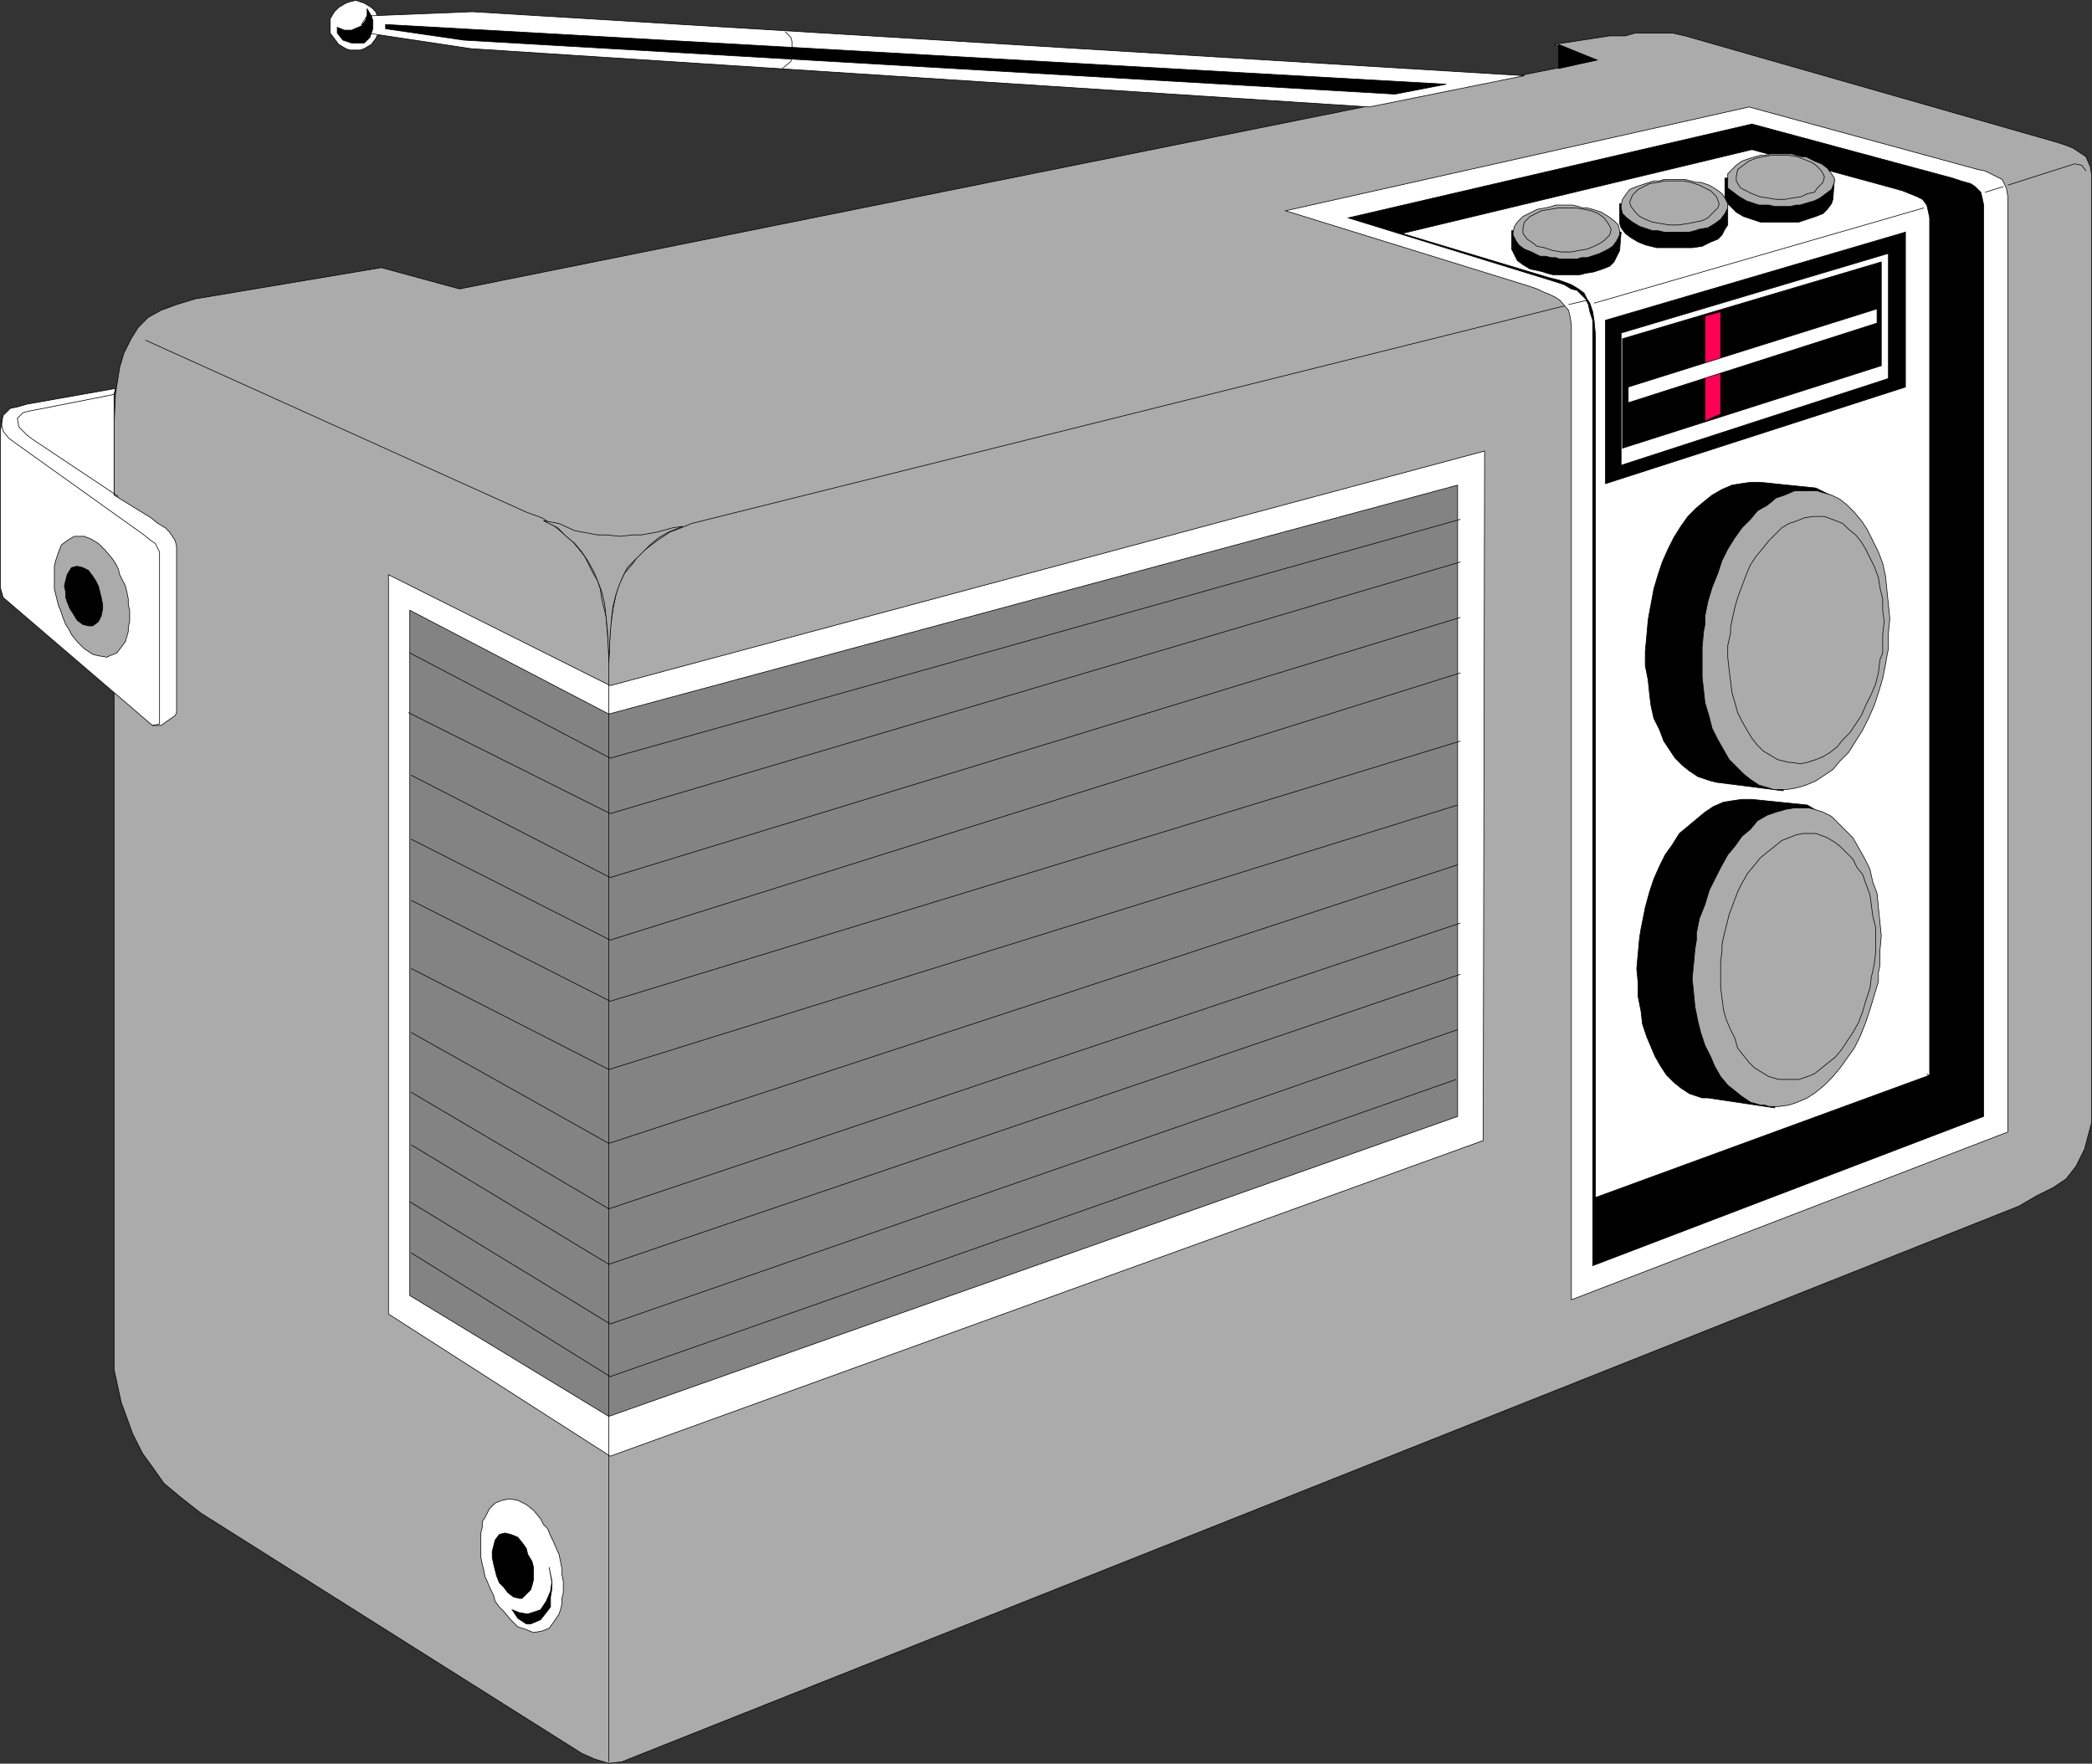 <svg xmlns="http://www.w3.org/2000/svg" width="147.143" height="124.046"><rect width="100%" height="100%" fill="#333333" stroke="none"/><path fill="#fff" d="m25.022.023.301.098.297.102.5.3.3.301.2.5.102.297v.3l-.102.403-.2.399-.3.398-.5.3-.297.102h-.703l-.297-.101-.5-.3-.601-.798v-1l.3-.5.301-.3.5-.301.297-.102.402-.098"/><path fill="none" stroke="#000" stroke-width=".045" d="m25.022.023.301.098.297.102.5.3.3.301.2.5.102.297v.3l-.102.403-.2.399-.3.398-.5.3-.297.102h-.703l-.297-.101-.5-.301-.601-.797v-1l.3-.5.301-.3.5-.301.297-.102zm0 0"/><path fill="#ababab" d="M8.022 95.324V29.922l.098-2.2.301-1.898.3-1 .5-1 .5-.8.7-.7.902-.5 1.098-.402 1.3-.399 13.102-2.199 5.5 1.5 80-16.101-3-1.102 3.899-.598h1.101l.7-.199h2.597l.903.2 26.199 7.5.601.199.5.199.297.199.602.402.3.7.098.601v66.598l-.5 1.902-.597 1.2-.7.898-.902.601-1.2.598-1.198.703-98.301 39.098-.899.101-1-.3-.902-.399-26.8-16.902-1.4-1.098-1.198-1-.7-1-.8-1.101-.7-1.399-.8-2.203-.5-2.297v-1"/><path fill="none" stroke="#000" stroke-width=".045" d="M8.022 95.324V29.922l.098-2.2.3-1.898.302-1 .5-1 .5-.8.699-.7.902-.5 1.098-.402 1.3-.399 13.102-2.199 5.5 1.5 80-16.101-3-1.102 3.899-.598h1.101l.7-.199h2.597l.902.2 26.2 7.5.601.199.5.199.297.199.602.402.3.7.098.601v66.598l-.5 1.902-.597 1.2-.7.898-.902.601-1.2.598-1.198.703-98.301 39.098-.899.101-1-.3-.902-.399-26.8-16.902-1.4-1.098-1.198-1-.7-1-.8-1.101-.7-1.399-.8-2.203-.5-2.297zm0 0"/><path fill="none" stroke="#000" stroke-width=".045" d="m42.823 46.621.098-2.398.2-1.399.202-1 .2-.703.398-.797.601-.703.399-.598.5-.402.8-.598.9-.601.8-.301.7-.297 63-15.703m29.601-8.098 4.699-1.5m-.001 0 .5.098.302.402"/><path fill="#fff" d="M27.323 40.422v52l15.598 10 61.402-22.2.098-48.5-61.5 16.5-15.598-7.8"/><path fill="none" stroke="#000" stroke-width=".045" d="M27.323 40.422v52l15.598 10 61.402-22.2.098-48.5-61.5 16.5zm0 0"/><path fill="#838383" d="M28.823 91.121v-48.2l14 7.302 59.7-16.102v44.402l-59.7 21.098-14-8.5"/><path fill="none" stroke="#000" stroke-width=".045" d="M28.823 91.121v-48.2l14 7.302 59.7-16.102v44.402l-59.7 21.098zm0 0"/><path fill="none" stroke="#000" stroke-width=".045" d="M42.823 123.922v-78.2l-.203-2.398-.297-1.203-.101-.7-.2-.597-.3-.5-.602-1.203-.398-.5-.5-.598-.602-.5-.598-.5-.902-.601-1.098-.399-26.8-12.101"/><path fill="#fff" d="m90.42 14.824 17.103 5.297.597.203.403.2.5.199.398.199.3.199.602.703.098.399.102.601v68.598l30.699-11.801V13.824l-.102-.601-.297-.602-.402-.2-.398-.198-.403-.2-.5-.101-16.098-4.399-32.601 7.301"/><path fill="none" stroke="#000" stroke-width=".045" d="m90.42 14.824 17.103 5.297.597.203.403.2.5.199.398.199.3.199.602.703.098.399.102.601v68.598l30.699-11.801V13.824l-.102-.601-.297-.602-.402-.2-.398-.198-.403-.2-.5-.101-16.097-4.399zm0 0"/><path d="m94.823 15.324 28.399-6.601 14.101 3.8.598.2.7.199.3.199.402.402.098.399.102.5v64.101l-27.5 10.5v-66.5l-.2-.601-.101-.5-.2-.399-.601-.601-.398-.098-.5-.3-.602-.2-14.598-4.5"/><path fill="none" stroke="#000" stroke-width=".045" d="m94.823 15.324 28.399-6.601 14.101 3.8.598.2.7.199.3.199.402.402.098.399.102.5v64.101l-27.5 10.5v-66.5l-.2-.601-.101-.5-.2-.399-.601-.601-.398-.098-.5-.3-.602-.2zm0 0"/><path fill="#fff" d="m98.62 16.422 24.602-5.899 9.898 2.7.703.199.5.199.5.203.399.2.3.398.098.402.102.5v60.297l-23.5 8.602V23.62l-.102-1.098-.097-.601-.2-.598-.203-.3-.2-.403-.397-.297-.5-.3-.801-.301-.801-.2-10.3-3.101"/><path fill="none" stroke="#000" stroke-width=".045" d="m98.62 16.422 24.602-5.899 9.898 2.7.703.199.5.199.5.203.399.2.3.398.098.402.102.5v60.297l-23.5 8.602V23.62l-.102-1.098-.097-.601-.2-.598-.203-.3-.2-.403-.397-.297-.5-.3-.801-.301-.801-.2zm24.5-7.598v1.598m12.403 65.101 4 3m-4.2-63.902-23.203 6.703"/><path d="m112.92 34.023 21.102-6.8V16.324l-21.101 6.2v11.5"/><path fill="none" stroke="#000" stroke-width=".045" d="m112.92 34.023 21.102-6.8V16.324l-21.101 6.2zm0 0"/><path fill="#fff" d="m114.022 32.723 18.801-6.102v-8.797l-18.8 5.598v9.3"/><path fill="none" stroke="#000" stroke-width=".045" d="m114.022 32.723 18.801-6.102v-8.797l-18.8 5.598zm0 0"/><path d="m114.12 31.523 18.203-5.8v-7.301l-18.203 5.402v7.7"/><path fill="none" stroke="#000" stroke-width=".045" d="m114.12 31.523 18.203-5.8v-7.301l-18.203 5.402zm0 0"/><path fill="#ff0057" d="m119.92 22.223 1.103-.301v7.199l-1.102.5v-7.398"/><path fill="none" stroke="#000" stroke-width=".045" d="m119.92 22.223 1.103-.301v7.199l-1.102.5zm0 0"/><path fill="#fff" d="m38.12 114.723.5-.2.3-.402.403-.598.098-.3.102-.399v-.402l.097-.399v-.8l-.097-.5v-.399l-.102-.5-.098-.5-.101-.203-.301-.7-.2-.398-.199-.5-.3-.3-.2-.399-.5-.601-.5-.399-.601-.3-.598-.102-.5.101-.5.2-.402.398-.3.602-.2.3v.399l-.098.402v1.7l.098.5.101.398.098.5.102.199.3.703.2.399.101.398.297.402.301.301.5.598.5.5.602.199.5.203.597-.101"/><path fill="none" stroke="#000" stroke-width=".045" d="m38.12 114.723.5-.2.3-.402.403-.598.098-.3.101-.399v-.402l.098-.399v-.8l-.098-.5v-.399l-.101-.5-.098-.5-.101-.203-.301-.7-.2-.398-.199-.5-.3-.3-.2-.399-.5-.601-.5-.399-.601-.3-.598-.102-.5.101-.5.2-.402.398-.3.602-.2.3v.399l-.098.402v1.7l.098.5.101.398.098.5.102.199.3.703.2.399.101.398.297.402.3.301.5.598.5.5.602.199.5.203zm0 0"/><path d="m36.722 112.422.3-.301.301-.297.098-.3.102-.403v-.898l-.102-.399-.3-.5-.099-.402-.199-.301-.402-.5-.5-.2-.399-.097-.402.098-.297.402-.203.797v.402l.102.5.101.399.098.402.2.5.3.297.3.402.4.301.402.098h.199"/><path fill="none" stroke="#000" stroke-width=".045" d="m36.722 112.422.3-.301.301-.297.098-.3.101-.403v-.898l-.101-.399-.3-.5-.099-.402-.199-.301-.402-.5-.5-.2-.399-.097-.402.098-.297.402-.203.797v.402l.102.5.101.399.098.402.2.5.3.297.3.402.4.301.401.098zm0 0"/><path fill="#fff" d="M12.42 50.121v-11.7l-.097-.398-.402-.601-.3-.301-.5-.297-.5-.402-2.599-1.598v-7.101l.098-.399-6.2 1.098-.698.199-.5.102-.5.5-.102.5-.098.601v11l.2.7 10.5 9h.601l1-.7.098-.203"/><path fill="none" stroke="#000" stroke-width=".045" d="M12.42 50.121v-11.7l-.097-.398-.402-.601-.3-.301-.5-.297-.5-.402-2.599-1.598v-7.101l.098-.399-6.2 1.098-.698.199-.5.102-.5.5-.102.5-.098.601v11l.2.7 10.5 9h.601l1-.7zm0 0"/><path fill="none" stroke="#000" stroke-width=".045" d="M.12 29.523v.399l.102.402.398.5.402.297 9.098 6.5.5.402.3.2.302.601v12.098l-.5.101m-2.602-23.3-5.598 1.101-.5.098-.402.101-.398.399.101.601.598.598.402.3 6 4"/><path fill="#ababab" d="m7.722 46.121.5-.2.3-.398.301-.402.2-.7v-.3l.097-.398v-.801l-.098-.399v-.402l-.101-.5-.098-.398-.203-.399-.2-.402-.097-.399-.203-.402-.2-.297-.5-.601-.5-.5-.5-.301-.5-.2h-.698l-.5.301-.399.301-.203.5-.2.598-.097.402v1.598l.098.402.101.399.098.398.102.203.199.598.2.5.202.3.2.399.398.5.5.5.602.402.398.098.602.102.199-.102"/><path fill="none" stroke="#000" stroke-width=".045" d="m7.722 46.121.5-.2.3-.398.301-.402.2-.7v-.3l.097-.398v-.801l-.098-.399v-.402l-.101-.5-.098-.398-.203-.399-.2-.402-.097-.399-.203-.402-.2-.297-.5-.601-.5-.5-.5-.301-.5-.2h-.698l-.5.301-.399.301-.203.5-.2.598-.097.402v1.598l.098.402.101.399.098.398.102.203.199.598.2.5.202.3.2.399.398.5.5.5.601.402.399.098.601.102zm0 0"/><path d="m6.522 44.023.399-.3.2-.399.1-.5v-.3l-.1-.5-.099-.403-.101-.398-.2-.399-.199-.3-.3-.403-.399-.2-.402-.097-.399.098-.3.5-.102.402-.098.399.098.398v.402l.102.301.199.5.2.297.3.5.402.3.399.102h.3"/><path fill="none" stroke="#000" stroke-width=".045" d="m6.522 44.023.399-.3.2-.399.1-.5v-.3l-.1-.5-.099-.403-.101-.398-.2-.399-.199-.3-.3-.403-.399-.2-.402-.097-.399.098-.3.5-.102.402-.098.399.098.398v.402l.102.301.199.5.2.297.3.5.402.3.399.102zm0 0"/><path stroke="#000" stroke-width=".045" d="M109.62 3.121v1.703l2.703-.601zm0 0"/><path fill="#fff" d="m107.222 5.324-74-4.5-7.399.297-.402.602.402.601 7.297 1.098 63.203 4.101 10.899-2.199"/><path fill="none" stroke="#000" stroke-width=".045" d="m107.222 5.324-74-4.5-7.399.297-.402.602.402.601 7.297 1.098 63.203 4.101zm0 0"/><path d="m27.12 1.723 74.602 4.199-3.602.699-65.5-3.797-5.5-.8v-.301"/><path fill="none" stroke="#000" stroke-width=".045" d="m27.12 1.723 74.602 4.199-3.602.699-65.5-3.797-5.5-.8zm0 0"/><path d="m25.42 1.824-.698.297h-.5l-.5-.2v.403l.398.5.602.2h.898l.402-.403.2-.598v-.601l-.102-.301-.297-.5v.402l-.101.399-.301.402"/><path fill="none" stroke="#000" stroke-width=".045" d="m25.42 1.824-.698.297h-.5l-.5-.2v.403l.398.5.602.2h.898l.402-.403.2-.598v-.601l-.102-.301-.297-.5v.402l-.101.399zm29.802.399.398.398.102.402v.899l-.102.402-.598.5m85.898 8.297-1.3.402m-28 7.598-1.297.3"/><path fill="#fff" d="m114.522 28.324 17.5-5.601v-1l-17.5 5.5v1.101"/><path fill="none" stroke="#000" stroke-width=".045" d="m114.522 28.324 17.5-5.601v-1l-17.5 5.5zm0 0"/><path fill="#ababab" d="m38.222 36.621 1.101.203 1.098.5 1.601.297h.598l1 .102.902-.102h.598l1.102-.2 1.101-.3.7-.098-1 .399-.7.402-.601.5-.399.399-.703.699-.5.5-.297.601-.3.7-.2.601-.203.797-.098.8-.101 1.102-.098 1.801-.101-2-.102-1-.098-.902-.199-.801-.3-.797-.301-.703-.399-.7-.402-.597-.5-.601-.598-.5-.601-.602-1-.5"/><path fill="none" stroke="#000" stroke-width=".045" d="m38.222 36.621 1.101.203 1.098.5 1.601.297h.598l1 .102.902-.102h.598l1.102-.2 1.101-.3.7-.098-1 .399-.7.402-.601.5-.399.399-.703.699-.5.5-.297.601-.3.7-.2.601-.203.797-.098.8-.101 1.102-.098 1.801-.101-2-.102-1-.098-.902-.199-.801-.3-.797-.301-.703-.399-.7-.402-.597-.5-.601-.598-.5-.601-.602zm0 0"/><path d="m38.62 110.223.203 1-.101.699-.301.699-.399.602-.902.3-.598-.101-.5-.2.399.602.601.399h.301l.7-.301.398-.5.3-.399v-.699l.102-.601v-.399l-.203-1.101"/><path fill="none" stroke="#000" stroke-width=".045" d="m38.62 110.223.203 1-.101.699-.301.699-.399.602-.902.3-.598-.101-.5-.2.399.602.601.399h.301l.7-.301.398-.5.3-.399v-.699l.102-.601v-.399zm0 0"/><path d="M106.323 17.324v-1.101l7.7.101-.102 1.297-.2.402-.199.399-.3.3-.5.2-.602.199-.598.102-.402.101h-1.898l-.399-.101-.3-.102-.403-.098-.5-.101-.5-.301-.398-.297-.2-.402-.199-.399v-.199"/><path fill="none" stroke="#000" stroke-width=".045" d="M106.323 17.324v-1.101l7.7.101-.102 1.297-.2.402-.199.399-.3.3-.5.2-.602.199-.598.102-.402.101h-1.898l-.399-.101-.3-.102-.403-.098-.5-.101-.5-.301-.398-.297-.2-.402-.199-.399zm0 0"/><path d="M113.92 15.523v-1.199l7.603.098v1.402l-.2.297-.203.402-.297.301-.5.2-.601.3-.7.098h-2.5l-.402-.098-.398-.101-.5-.2-.5-.3-.399-.301-.3-.399-.102-.3v-.2"/><path fill="none" stroke="#000" stroke-width=".045" d="M113.92 15.523v-1.199l7.603.098v1.402l-.2.297-.203.402-.297.301-.5.2-.601.3-.7.098h-2.5l-.402-.098-.398-.101-.5-.2-.5-.3-.399-.301-.3-.399-.102-.3zm0 0"/><path d="M121.323 13.723v-1.2l7.7.098-.102 1.402-.098.301-.3.399-.301.3-.5.2-.602.199-.598.2h-2.699l-.3-.099-.301-.101-.602-.2-.5-.3-.297-.301-.3-.297-.2-.402v-.2"/><path fill="none" stroke="#000" stroke-width=".045" d="M121.323 13.723v-1.2l7.7.098-.102 1.402-.098.301-.3.399-.301.3-.5.2-.602.199-.598.199h-2.699l-.3-.098-.301-.101-.602-.2-.5-.3-.297-.301-.3-.297-.2-.402zm0 0"/><path fill="#ababab" d="m106.42 16.324.102-.402.2-.301.398-.398.402-.2.598-.3.602-.102.398-.098.3-.101h1.2l.402.101.301.098h.297l.402.102.598.199.5.3.402.301.301.301.098.399v.3l-.2.399-.3.402-.3.2-.598.3-.602.2-.3.097h-.4l-.3.102h-1.2l-.3-.102h-.3l-.4-.098h-.398l-.601-.3-.5-.2-.399-.3-.203-.301-.2-.399v-.199"/><path fill="none" stroke="#000" stroke-width=".045" d="m106.42 16.324.102-.402.2-.301.398-.398.402-.2.598-.3.602-.102.398-.098.3-.101h1.2l.402.101.301.098h.297l.402.102.598.199.5.3.402.301.301.301.098.399v.3l-.2.399-.3.402-.3.2-.598.3-.602.2-.3.097h-.4l-.3.102h-1.2l-.3-.102h-.3l-.4-.098h-.398l-.601-.3-.5-.2-.399-.3-.203-.301-.199-.399zm0 0"/><path fill="#ababab" d="m114.022 14.422.098-.399.203-.3.297-.399.5-.203 1.203-.398h.399l.3-.102h1.5l.399.102.402.101h.297l.602.2.5.3.398.297.203.3.2.403v.297l-.2.402-.3.399-.403.3-.5.301-.597.098-.301.102-.399.101h-1.8l-.403-.101h-.398l-.301-.102-.598-.2-.5-.3-.402-.297-.3-.3-.099-.403v-.2"/><path fill="none" stroke="#000" stroke-width=".045" d="m114.022 14.422.098-.399.203-.3.297-.399.5-.203 1.203-.398h.399l.3-.102h1.5l.399.102.402.101h.297l.602.2.5.3.398.297.203.3.2.403v.297l-.2.402-.3.399-.403.3-.5.301-.597.098-.301.102-.399.101h-1.8l-.403-.101h-.398l-.301-.102-.598-.2-.5-.3-.402-.297-.3-.3-.099-.403zm0 0"/><path fill="#ababab" d="M121.522 12.621v-.398l.301-.301.297-.301.402-.297.598-.203.703-.2h.297l.402-.097h1.5l.301.098.399.101h.3l.598.301.5.2.402.3.301.399.2.3v.301l-.2.5-.402.297-.398.3-.403.2-.7.203-.3.098h-.297l-.402.101h-1.098l-.402-.101h-.7l-.3-.098-.598-.203-.5-.297-.402-.3-.398-.301v-.602"/><path fill="none" stroke="#000" stroke-width=".045" d="M121.522 12.621v-.398l.301-.301.297-.301.402-.297.598-.203.703-.2h.297l.402-.097h1.5l.301.098.399.101h.3l.598.301.5.2.402.3.301.399.2.3v.301l-.2.5-.402.297-.398.3-.403.2-.7.203-.3.098h-.297l-.402.101h-1.098l-.402-.101h-.7l-.3-.098-.598-.203-.5-.297-.402-.3-.398-.301zm-14.402 3.402.102-.402.398-.398.402-.2.399-.199.601-.101.598-.102h1.203l.598.102.5.101.5.2.402.3.297.399.203.398-.101.402-.399.399-.3.199-.403.203-.5.2-.598.097-.5.102h-.699l-.601-.102-.602-.2-.5-.097-.398-.3-.301-.2-.3-.402v-.399m7.499-1.8.203-.5.399-.399.398-.203.402-.2.598-.097.5-.101h1.3l.5.101.602.2.399.199.402.199.399.402.199.5-.098.297-.703.703-.398.2-.5.097-.5.102-.7.101h-.601l-.598-.101-.601-.102-.5-.2-.399-.198-.3-.301-.301-.399-.102-.3"/><path fill="none" stroke="#000" stroke-width=".045" d="m122.12 12.422.102-.5.398-.301.402-.297.5-.203.5-.098.598-.101h1.203l.598.101 1 .399.3.199.4.402.202.399-.101.402-.399.399-.203.3-.5.098-.398.203-.602.098-.597.101h-.602l-.598-.101-.601-.098-.5-.203-.399-.2-.402-.198-.3-.5v-.301"/><path d="m123.823 33.922 3.899.402 1 .5-3.301 20.797-4.7-.598-.398-.101-.3-.098-.602-.203-.598-.398-.5-.399-.5-.5-.402-.601-.399-.602-.3-.797-.399-.8-.203-.903-.098-.797-.101-1-.2-1v-1l.102-1.101.098-1.102.102-.598.097-.5.203-1.101.297-1 .301-.899.402-.902.399-.797.5-.8.5-.7.601-.601.598-.5.5-.399.7-.402.702-.301.598-.098.7-.101h.702"/><path fill="none" stroke="#000" stroke-width=".045" d="m123.823 33.922 3.899.402 1 .5-3.301 20.797-4.7-.598-.398-.101-.3-.098-.602-.203-.598-.398-.5-.399-.5-.5-.402-.601-.399-.602-.3-.797-.399-.8-.203-.903-.098-.797-.101-1-.2-1v-1l.102-1.101.098-1.102.102-.598.097-.5.203-1.101.297-1 .301-.899.402-.902.399-.797.5-.8.5-.7.601-.601.598-.5.5-.399.7-.402.702-.301.598-.098.7-.101zm0 0"/><path d="m123.222 56.223 3.898.398 1 .602-3.297 20.699-4.703-.7h-.398l-.301-.101-.598-.2-.601-.398-.5-.402-.5-.5-.399-.598-.402-.699-.3-.703-.298-.7-.3-.898-.102-.902-.2-1v-.898l-.1-1.102.1-1.098.102-1.101.098-.598.102-.5.199-1 .3-1.101.301-.899.399-.902.398-.801.5-.7.5-.8 1.203-1 .598-.5.602-.398.699-.301.601-.098.7-.101h.699"/><path fill="none" stroke="#000" stroke-width=".045" d="m123.222 56.223 3.898.398 1 .602-3.297 20.699-4.703-.7h-.398l-.301-.101-.598-.2-.601-.398-.5-.402-.5-.5-.399-.598-.402-.699-.3-.703-.298-.7-.3-.898-.102-.902-.2-1v-.898l-.1-1.102.1-1.098.102-1.101.098-.598.102-.5.199-1 .3-1.101.301-.899.399-.902.398-.801.5-.7.5-.8 1.203-1 .598-.5.602-.398.699-.301.601-.098.7-.101zm0 0"/><path fill="#ababab" d="M127.522 34.523h.301l.297.098.703.203.598.297.5.402.5.5.5.598.402.602.797 1.601.3.797.2.902.203 2 .098 1-.098 1v1.098l-.101.5-.102.602-.2 1-.3 1-.297.898-.402.902-.398.801-.5.797-.5.8-.602.602-.5.598-.598.402-.601.399-.7.3-.699.2-.601.101h-1l-.301-.101-.7-.2-.6-.398-.5-.402-1-1-.798-1.399-.402-.8-.2-.801-.3-1-.098-.899-.101-.902v-2.098l.101-1.101.098-.5v-.598l.2-1 .3-1 .402-1 .297-.902.402-.8.5-.798.5-.703.598-.598.5-.601.703-.399.598-.5.601-.199.7-.3h1.3"/><path fill="none" stroke="#000" stroke-width=".045" d="M127.522 34.523h.301l.297.098.703.203.598.297.5.402.5.5.5.598.402.602.797 1.601.3.797.2.902.203 2 .098 1-.098 1v1.098l-.101.5-.102.602-.2 1-.3 1-.297.898-.402.902-.398.801-.5.797-.5.8-.602.602-.5.598-.598.402-.601.399-.7.3-.699.2-.601.101h-1l-.301-.101-.7-.2-.6-.398-.5-.402-1-1-.798-1.399-.402-.8-.2-.801-.3-1-.098-.899-.101-.902v-2.098l.101-1.101.098-.5v-.598l.2-1 .3-1 .402-1 .297-.902.402-.801.5-.797.5-.703.598-.598.5-.601.703-.399.598-.5.601-.199.7-.3zm0 0"/><path fill="#ababab" d="M126.92 56.824h.302l.398.098.602.2.601.3 1.5 1.5.399.7.398.702.402.797.2.902.3.801.098 1 .203 2-.101 1.098v1l-.102.5v.601l-.297 1-.3 1-.301.899-.399 1-.402.8-1 1.4-.598.702-.5.5-.601.5-.602.399-.699.3-.598.2-.703.101h-.699l-.3-.101h-.298l-.703-.2-.597-.402-1-.797-.5-.601-.403-.7-.297-.699-.402-.8-.3-.903-.2-.797-.2-1-.198-2 .097-1 .102-1.101.101-.602v-.5l.2-1 .398-1 .3-1 .4-.797.402-.8.5-.903.5-.598.5-.699.597-.5.5-.601.703-.399.598-.203.7-.2.6-.097h.7"/><path fill="none" stroke="#000" stroke-width=".045" d="M126.92 56.824h.302l.398.098.602.199.601.3 1.5 1.5.399.7.398.703.402.797.2.902.3.801.098 1 .203 2-.101 1.098v1l-.102.5v.601l-.297 1-.3 1-.301.899-.399 1-.402.8-1 1.399-.598.703-.5.5-.601.5-.602.399-.699.3-.598.2-.703.101h-.699l-.3-.101h-.298l-.703-.2-.597-.402-1-.797-.5-.601-.403-.7-.297-.699-.402-.8-.3-.903-.2-.797-.2-1-.198-2 .097-1 .102-1.101.101-.602v-.5l.2-1 .398-1 .3-1 .4-.797.402-.8.5-.903.5-.598.5-.699.597-.5.5-.601.703-.399.598-.203.7-.2.6-.097zm1.103-20.5h.3l.797.297.5.203.402.399.5.398.399.5.3.5.602 1.203.297.797.102.703.199.797v.8l.102.802-.102.898v1.3l-.2.5-.1.903-.2.797-.3.703-.4.797-.3.703-.398.598-.403.601-.5.5-.398.5-.5.399-.5.3-.5.2-.602.199-.5.102-.598-.102h-.199l-.8-.2-.5-.3-.5-.297-.403-.402-.398-.5-.301-.5-.399-.7-.3-.601-.399-1.398-.203-1.602-.098-.898v-.801l.2-.899v-.402l.101-.5.2-.898.199-.7.601-1.601.297-.7.402-.601.5-.598.399-.5.902-.902.5-.297.598-.203.5-.2.601-.097h.5"/><path fill="none" stroke="#000" stroke-width=".045" d="M127.522 58.621h.2l.8.3.5.302.399.3.5.5.402.399.297.601.402.5.2.598.3.8.098.7.102.8.199.802v1.8l-.098.801-.101.5-.102.399-.098.8-.3.899-.2.699-.3.8-.399.7-.402.602-.399.601-.402.5-1 .797-.5.402-.5.2-.598.199h-1.402l-.7-.2-1-.601-.398-.398-.402-.5-.398-.5-.2-.7-.3-.601-.301-.7-.2-.699-.1-.8-.099-.801v-1.7l.098-.898v-.402l.102-.5.199-.801.2-.797.6-1.601.301-.602.399-.7.5-.597.402-.5.5-.402.5-.399.5-.402 1-.398.5-.102h.7m-98.7-12.699 14.098 7.402 59.8-16.8"/><path fill="none" stroke="#000" stroke-width=".045" d="m28.722 50.121 14.199 7.102 59.8-17.7"/><path fill="none" stroke="#000" stroke-width=".045" d="m28.92 54.523 14 7.2 59.802-18.301"/><path fill="none" stroke="#000" stroke-width=".045" d="m28.92 59.023 14 7.098 59.802-18.797"/><path fill="none" stroke="#000" stroke-width=".045" d="m28.92 63.324 14 7.098 59.802-18.301"/><path fill="none" stroke="#000" stroke-width=".045" d="m28.92 68.121 13.903 7.102 59.7-18.602"/><path fill="none" stroke="#000" stroke-width=".045" d="m28.92 72.621 13.903 7.8 59.7-19.597"/><path fill="none" stroke="#000" stroke-width=".045" d="m28.92 76.824 13.903 8.2 59.899-20.102"/><path fill="none" stroke="#000" stroke-width=".045" d="m28.92 80.523 13.903 8.399 59.899-20.399"/><path fill="none" stroke="#000" stroke-width=".045" d="m28.823 84.523 14.098 8.598 59.601-20.7"/><path fill="none" stroke="#000" stroke-width=".045" d="m28.92 88.121 14 8.703 59.5-20.902"/></svg>
